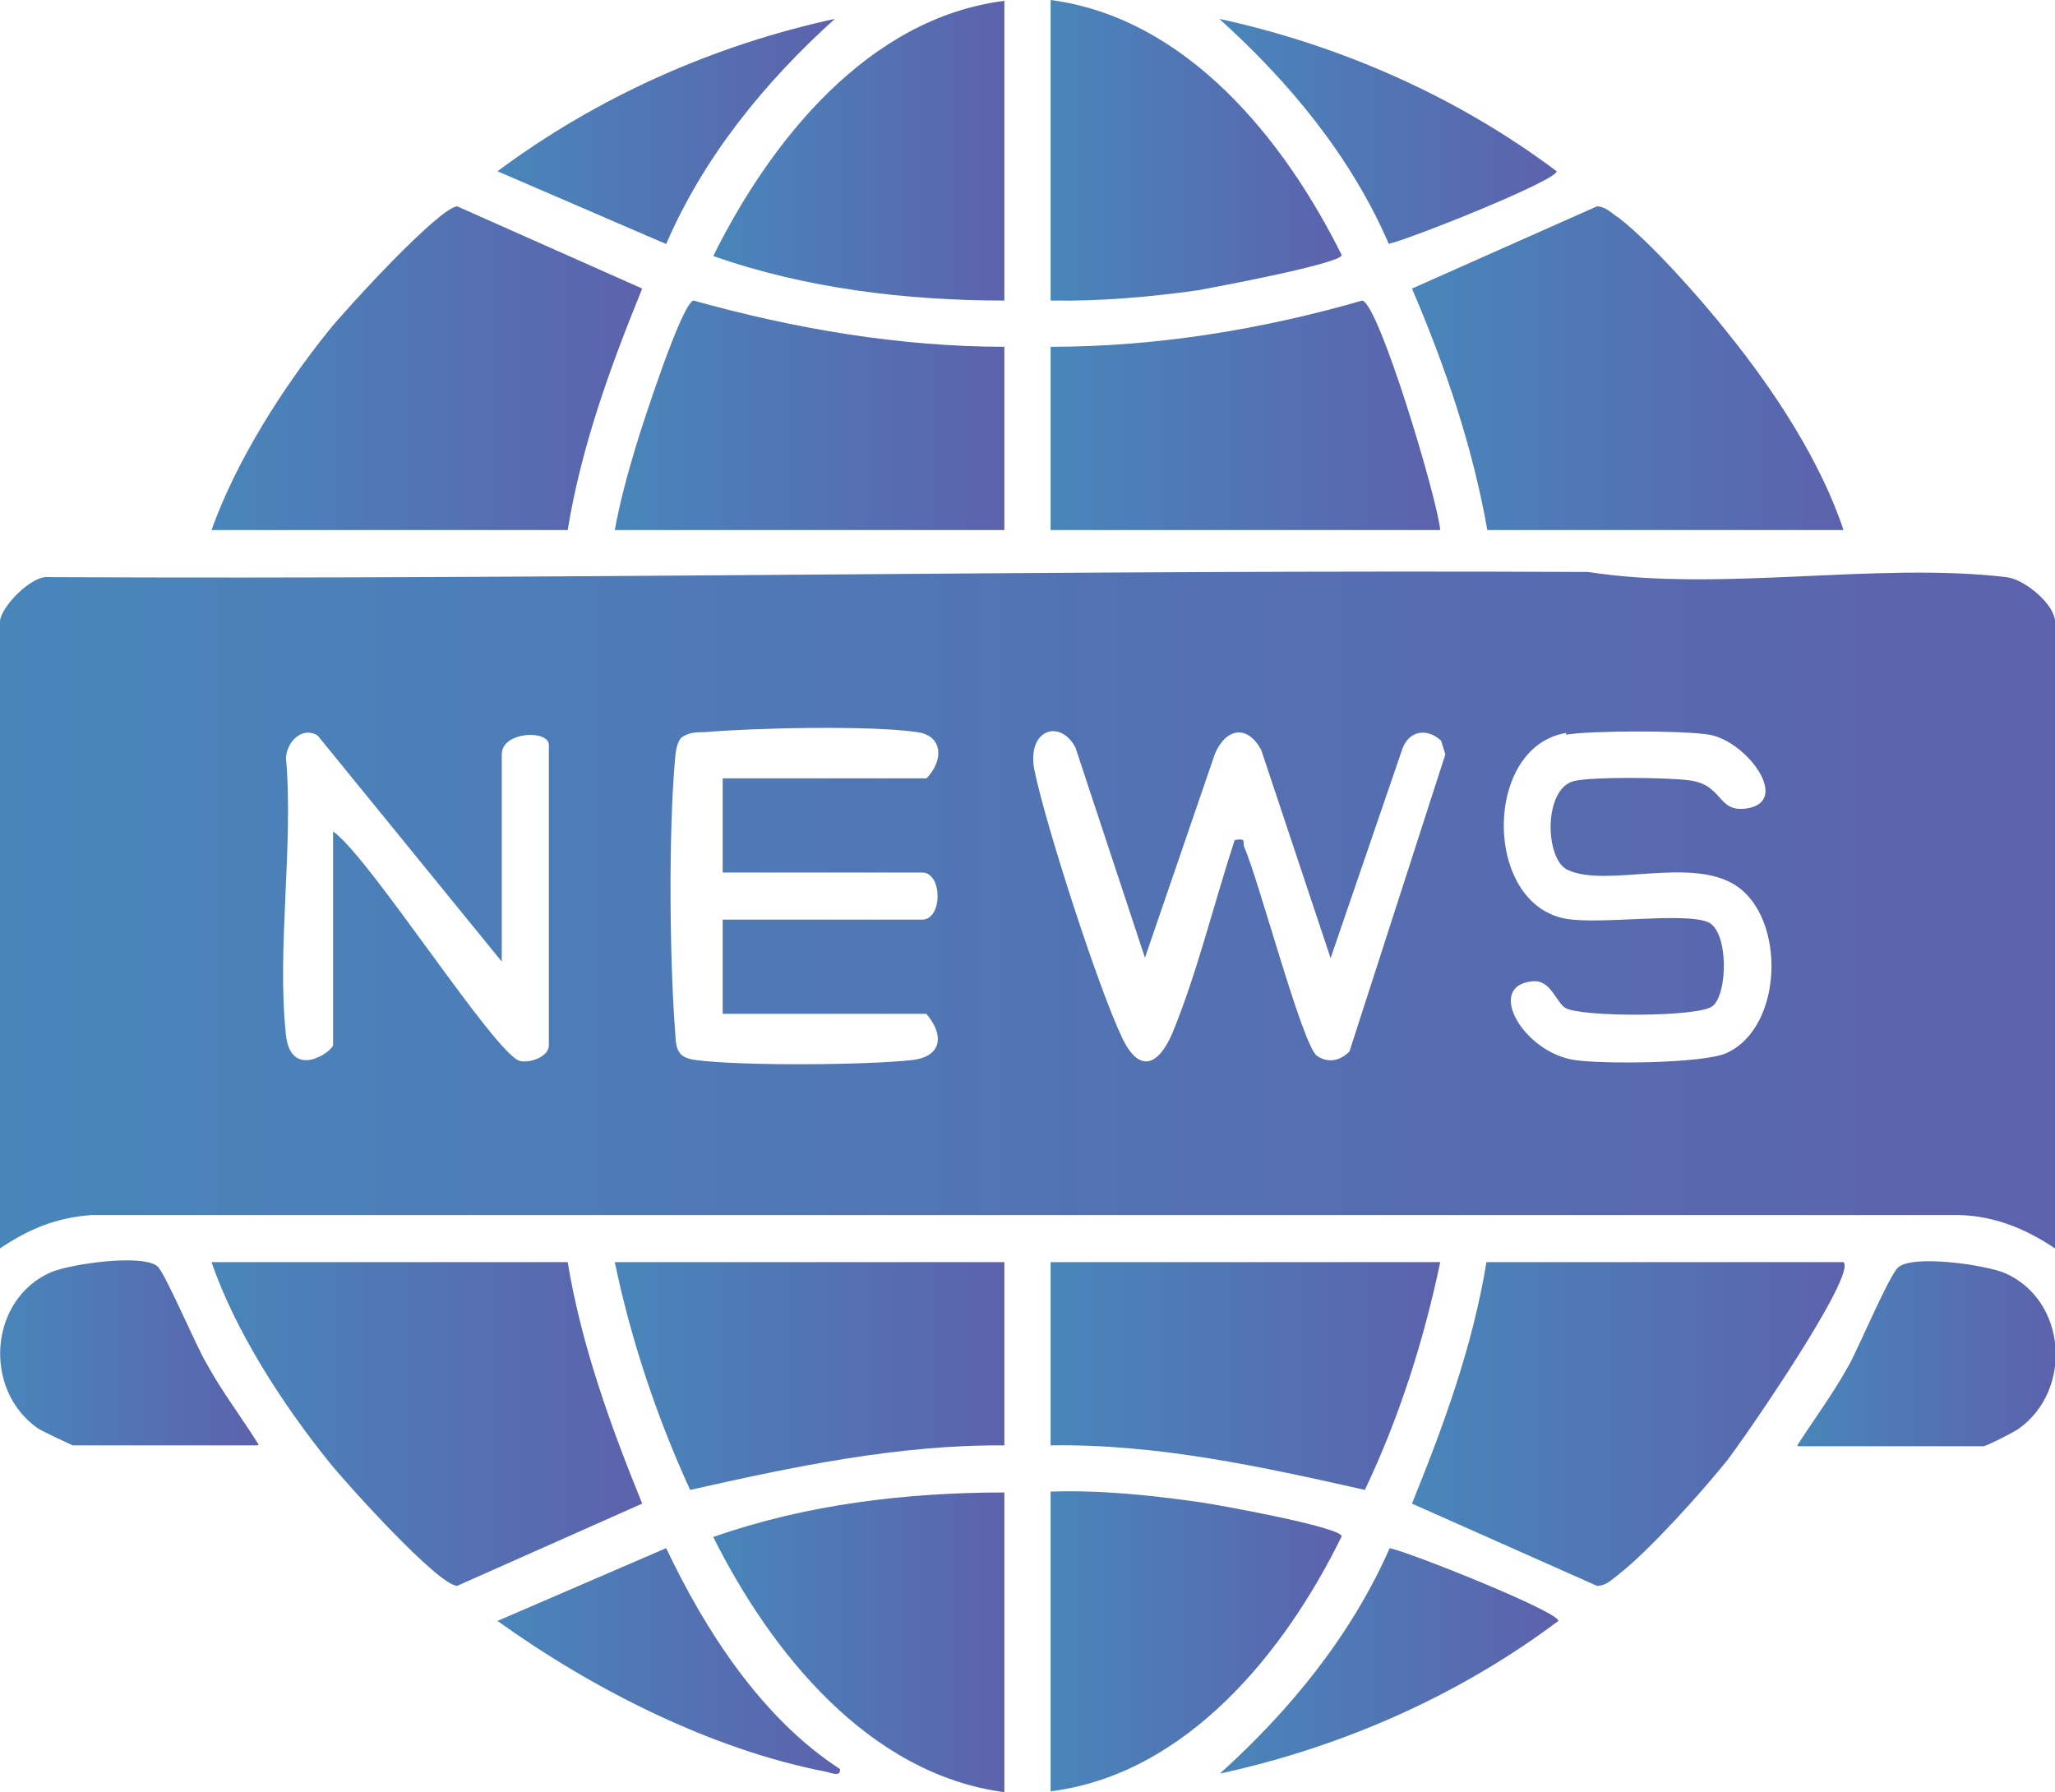 <?xml version="1.0" encoding="UTF-8"?>
<svg id="Layer_1" data-name="Layer 1" xmlns="http://www.w3.org/2000/svg" xmlns:xlink="http://www.w3.org/1999/xlink" viewBox="0 0 24 20.93">
  <defs>
    <style>
      .cls-1 {
        fill: url(#linear-gradient-15);
      }

      .cls-2 {
        fill: url(#linear-gradient-13);
      }

      .cls-3 {
        fill: url(#linear-gradient-2);
      }

      .cls-4 {
        fill: url(#linear-gradient-10);
      }

      .cls-5 {
        fill: url(#linear-gradient-12);
      }

      .cls-6 {
        fill: url(#linear-gradient-4);
      }

      .cls-7 {
        fill: url(#linear-gradient-3);
      }

      .cls-8 {
        fill: url(#linear-gradient-5);
      }

      .cls-9 {
        fill: url(#linear-gradient-8);
      }

      .cls-10 {
        fill: url(#linear-gradient-14);
      }

      .cls-11 {
        fill: url(#linear-gradient-17);
      }

      .cls-12 {
        fill: url(#linear-gradient-7);
      }

      .cls-13 {
        fill: url(#linear-gradient-9);
      }

      .cls-14 {
        fill: url(#linear-gradient-11);
      }

      .cls-15 {
        fill: url(#linear-gradient-19);
      }

      .cls-16 {
        fill: url(#linear-gradient-6);
      }

      .cls-17 {
        fill: url(#linear-gradient-16);
      }

      .cls-18 {
        fill: url(#linear-gradient);
      }

      .cls-19 {
        fill: url(#linear-gradient-18);
      }
    </style>
    <linearGradient id="linear-gradient" x1="0" y1="10.63" x2="24" y2="10.63" gradientUnits="userSpaceOnUse">
      <stop offset="0" stop-color="#4886ba"/>
      <stop offset="1" stop-color="#5c62ac"/>
    </linearGradient>
    <linearGradient id="linear-gradient-2" x1="16.49" y1="4.3" x2="21.53" y2="4.3" xlink:href="#linear-gradient"/>
    <linearGradient id="linear-gradient-3" x1="2.47" y1="4.3" x2="7.5" y2="4.3" xlink:href="#linear-gradient"/>
    <linearGradient id="linear-gradient-4" x1="2.47" y1="16.63" x2="7.5" y2="16.63" xlink:href="#linear-gradient"/>
    <linearGradient id="linear-gradient-5" x1="16.49" y1="16.63" x2="21.55" y2="16.63" xlink:href="#linear-gradient"/>
    <linearGradient id="linear-gradient-6" x1="7.18" y1="16.07" x2="11.73" y2="16.07" xlink:href="#linear-gradient"/>
    <linearGradient id="linear-gradient-7" x1="7.18" y1="4.85" x2="11.73" y2="4.85" xlink:href="#linear-gradient"/>
    <linearGradient id="linear-gradient-8" x1="12.27" y1="4.85" x2="16.82" y2="4.85" xlink:href="#linear-gradient"/>
    <linearGradient id="linear-gradient-9" x1="12.27" y1="16.07" x2="16.82" y2="16.07" xlink:href="#linear-gradient"/>
    <linearGradient id="linear-gradient-10" x1="12.27" y1="19.18" x2="15.67" y2="19.18" xlink:href="#linear-gradient"/>
    <linearGradient id="linear-gradient-11" x1="8.33" y1="1.75" x2="11.73" y2="1.75" xlink:href="#linear-gradient"/>
    <linearGradient id="linear-gradient-12" x1="8.33" y1="19.18" x2="11.73" y2="19.18" xlink:href="#linear-gradient"/>
    <linearGradient id="linear-gradient-13" x1="12.27" y1="1.75" x2="15.67" y2="1.75" xlink:href="#linear-gradient"/>
    <linearGradient id="linear-gradient-14" x1="0" y1="15.8" x2="3.01" y2="15.8" xlink:href="#linear-gradient"/>
    <linearGradient id="linear-gradient-15" x1="20.99" y1="15.8" x2="24" y2="15.8" xlink:href="#linear-gradient"/>
    <linearGradient id="linear-gradient-16" x1="14.25" y1="1.53" x2="18.19" y2="1.53" xlink:href="#linear-gradient"/>
    <linearGradient id="linear-gradient-17" x1="14.25" y1="19.4" x2="18.19" y2="19.4" xlink:href="#linear-gradient"/>
    <linearGradient id="linear-gradient-18" x1="5.81" y1="1.53" x2="9.75" y2="1.53" xlink:href="#linear-gradient"/>
    <linearGradient id="linear-gradient-19" x1="5.81" y1="19.4" x2="9.81" y2="19.4" xlink:href="#linear-gradient"/>
  </defs>
  <path class="cls-18" d="M24,14.58c-.34-.23-.71-.38-1.12-.39H1.07c-.41.03-.73.16-1.07.39v-7.32c0-.16.37-.55.57-.52,6,.03,11.98-.09,17.98-.06,1.54.24,3.35-.12,4.88.06.21.02.57.32.57.52v7.32ZM5.86,11.23l-2.15-2.64c-.18-.11-.36.07-.37.26.09,1.03-.11,2.23,0,3.24.06.53.55.19.55.11v-2.49c.42.29,1.89,2.6,2.18,2.68.12.03.34-.05.34-.18v-3.51c0-.18-.55-.16-.55.11v2.44ZM10.82,11.84h-2.38v-1.1h2.33c.24,0,.24-.55,0-.55h-2.33v-1.1h2.38c.2-.2.2-.5-.11-.54-.54-.08-1.9-.05-2.47,0-.1,0-.2,0-.29.07-.06.09-.06.19-.07.29-.07.83-.06,2.23,0,3.07.02.23-.01.37.25.4.52.07,1.99.06,2.52,0,.36-.04.38-.3.16-.55ZM13.37,11.18l-.81-2.45c-.18-.34-.57-.21-.48.26.13.64.75,2.56,1.03,3.14.2.41.42.31.58-.06.29-.7.49-1.53.73-2.26.14-.02.09.01.11.08.17.38.68,2.32.85,2.44.13.09.27.06.38-.05l1.12-3.47-.05-.16c-.16-.15-.37-.12-.45.09l-.84,2.45-.81-2.43c-.16-.3-.41-.26-.54.04l-.82,2.39ZM18.29,8.56c-.97.16-.97,2,0,2.17.4.07,1.38-.08,1.66.04.24.11.23.84.05.98-.15.13-1.55.13-1.72.02-.11-.07-.17-.33-.38-.31-.56.05-.11.83.49.92.34.05,1.49.04,1.77-.08.67-.3.7-1.58.11-1.96-.52-.34-1.51.03-1.96-.18-.27-.12-.29-.96.08-1.04.22-.05,1.05-.04,1.31-.01.44.04.34.39.71.33.51-.09-.02-.79-.45-.86-.29-.05-1.37-.05-1.67,0Z"/>
  <path class="cls-3" d="M21.53,6.19h-4.16c-.17-.97-.49-1.91-.88-2.82l2.16-.96c.1,0,.17.08.25.13.38.29.98.97,1.28,1.35.54.67,1.08,1.49,1.35,2.3Z"/>
  <path class="cls-7" d="M6.63,6.19H2.47c.29-.81.83-1.66,1.37-2.33.19-.24,1.29-1.44,1.5-1.45l2.16.96c-.37.91-.71,1.84-.87,2.82Z"/>
  <path class="cls-6" d="M6.63,14.74c.16.97.5,1.91.87,2.82l-2.16.96c-.22,0-1.31-1.21-1.5-1.45-.54-.67-1.09-1.52-1.37-2.33h4.16Z"/>
  <path class="cls-8" d="M21.53,14.74c.16.15-1.18,2.09-1.37,2.33-.3.37-.9,1.04-1.26,1.32-.08.06-.14.13-.25.13l-2.16-.96c.37-.91.71-1.84.87-2.82h4.16Z"/>
  <path class="cls-16" d="M11.73,14.74v2.14c-1.24-.01-2.47.25-3.67.52-.39-.85-.69-1.75-.88-2.66h4.55Z"/>
  <path class="cls-12" d="M11.73,4.05v2.14h-4.55c.06-.33.15-.66.25-.99.07-.23.53-1.66.67-1.69,1.18.33,2.41.54,3.64.54Z"/>
  <path class="cls-9" d="M16.82,6.19h-4.55v-2.14c1.23,0,2.46-.2,3.64-.54.2.05.88,2.33.91,2.68Z"/>
  <path class="cls-13" d="M16.82,14.74c-.19.91-.48,1.82-.88,2.66-1.2-.27-2.43-.54-3.67-.52v-2.14h4.55Z"/>
  <path class="cls-4" d="M12.27,20.93v-3.51c.57-.02,1.15.04,1.72.12.22.03,1.65.29,1.68.4-.66,1.35-1.81,2.78-3.4,2.98Z"/>
  <path class="cls-14" d="M11.73,0v3.51c-1.14,0-2.32-.14-3.4-.52.67-1.35,1.81-2.78,3.4-2.98Z"/>
  <path class="cls-5" d="M11.73,17.42v3.51c-1.59-.21-2.73-1.64-3.4-2.98,1.08-.38,2.25-.52,3.4-.52Z"/>
  <path class="cls-2" d="M12.27,3.51V0c1.59.21,2.73,1.63,3.4,2.98-.02.1-1.46.37-1.68.41-.57.08-1.15.13-1.72.12Z"/>
  <path class="cls-10" d="M3.01,16.88H.85s-.35-.16-.41-.2c-.64-.45-.57-1.5.15-1.82.23-.1,1.08-.22,1.25-.07.09.08.45.93.57,1.13.18.33.41.63.61.95Z"/>
  <path class="cls-1" d="M20.99,16.88c.2-.31.43-.62.61-.95.11-.2.47-1.05.57-1.13.17-.15,1.02-.03,1.25.07.72.32.79,1.37.15,1.82-.06.04-.37.2-.41.2h-2.16Z"/>
  <path class="cls-17" d="M16.22,2.85c-.44-1.02-1.16-1.89-1.98-2.63,1.42.31,2.78.91,3.94,1.78,0,.11-1.73.8-1.97.85Z"/>
  <path class="cls-11" d="M14.25,20.71c.82-.74,1.53-1.61,1.98-2.63.24.05,1.97.74,1.97.85-1.16.87-2.52,1.47-3.94,1.78Z"/>
  <path class="cls-19" d="M9.75.22c-.82.74-1.53,1.61-1.97,2.63l-1.97-.85c1.17-.87,2.52-1.47,3.94-1.78Z"/>
  <path class="cls-15" d="M9.81,20.66c.01.1-.11.04-.17.03-1.34-.26-2.73-.97-3.83-1.76l1.97-.85c.46.97,1.12,1.99,2.03,2.58Z"/>
</svg>